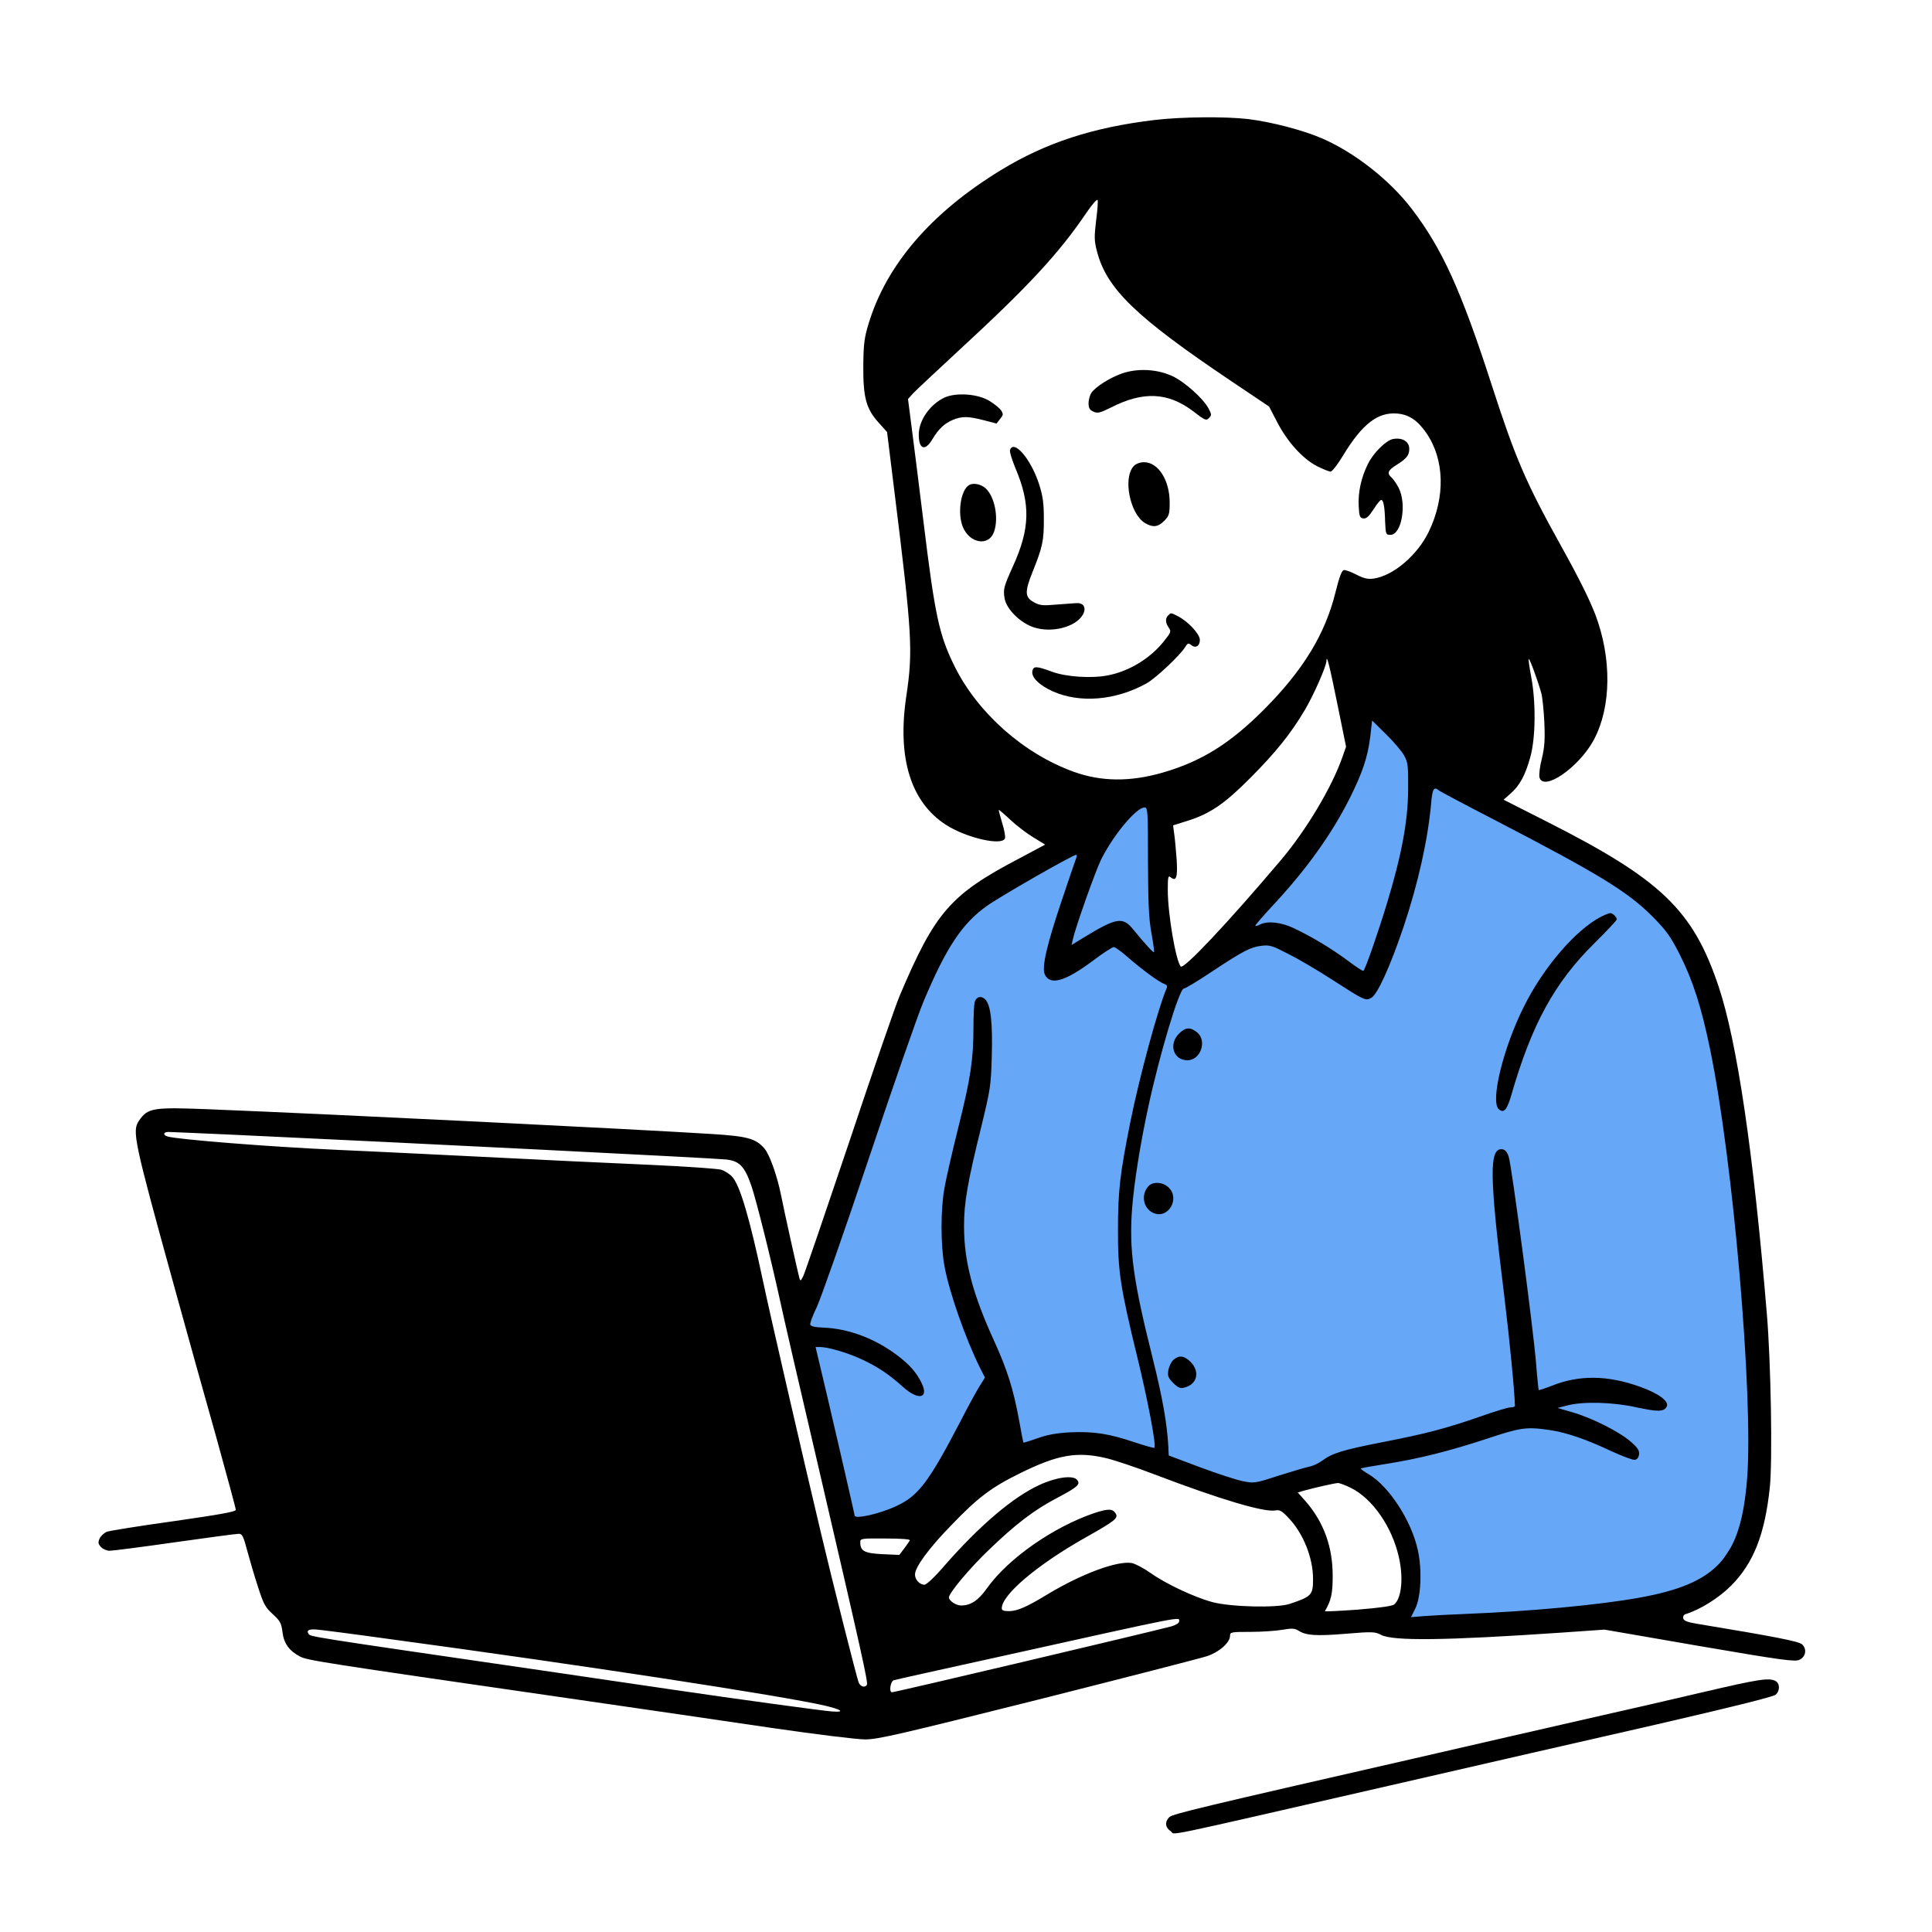 <?xml version="1.0" encoding="UTF-8" standalone="no"?><!DOCTYPE svg PUBLIC "-//W3C//DTD SVG 1.1//EN" "http://www.w3.org/Graphics/SVG/1.1/DTD/svg11.dtd"><svg width="100%" height="100%" viewBox="0 0 4267 4267" version="1.1" xmlns="http://www.w3.org/2000/svg" xmlns:xlink="http://www.w3.org/1999/xlink" xml:space="preserve" xmlns:serif="http://www.serif.com/" style="fill-rule:evenodd;clip-rule:evenodd;stroke-linecap:round;stroke-linejoin:round;stroke-miterlimit:1.5;"><path d="M1991.67,3362.5l183.333,-158.333l241.667,-16.667l300,91.667l87.5,20.833l179.166,-58.333l95.834,112.5l37.5,137.5l-41.667,87.5l137.5,20.833l545.833,-79.167l116.667,-179.166l20.833,-283.334l-58.333,-487.5l-33.333,-325l-133.334,-250l-312.5,-179.166l-175,-120.834l-137.5,-162.5l-54.166,100l-79.167,200l-158.333,217.027l-145.834,116.307l-41.666,-116.307l-4.167,-146.193l0,-141.667l-95.833,0l-104.167,108.333l-145.833,75l-114.418,104.527l-98.082,195.473l-104.167,295.834l-95.833,270.833l-45.834,95.833l62.5,295.834l50,170.833l120.834,-12.5Z" style="fill:#67a7f8;stroke:#000;stroke-width:4.17px;"/><g><path d="M2550,265c-135.833,16.25 -240,50 -339.583,110.833c-153.75,93.75 -252.917,209.167 -292.084,339.167c-9.583,31.667 -11.25,45 -11.666,93.333c-0.417,69.584 6.25,94.584 34.166,125.417l18.334,20.417l15.833,128.333c39.583,318.333 41.667,355 26.667,455c-20.417,136.25 9.583,233.75 87.5,284.167c44.583,28.75 123.75,47.083 130.416,30c1.25,-3.334 -1.25,-18.75 -6.25,-34.167c-4.583,-15.417 -7.916,-28.333 -7.5,-28.75c0.417,-0.833 12.084,9.167 25.834,22.083c13.333,12.5 36.25,30 50.833,38.75l25.833,15.834l-57.083,30.416c-152.5,80 -185.833,118.334 -264.583,304.167c-9.167,21.667 -59.584,167.5 -111.667,323.75c-52.5,155.833 -97.917,289.167 -101.25,295.417c-5.417,10.416 -6.25,10.833 -8.333,3.333c-2.917,-10.417 -34.167,-150.417 -40.417,-182.917c-8.75,-43.333 -25,-88.75 -36.25,-102.5c-19.167,-22.5 -37.5,-27.5 -115.833,-32.5c-180.417,-11.25 -819.584,-42.916 -1109.58,-54.583c-125.833,-5 -136.666,-3.333 -156.25,25c-15.833,22.917 -11.666,42.5 76.667,362.5c27.5,99.583 69.583,251.25 93.75,336.25c23.75,85.417 43.333,157.917 43.333,160.833c0,4.167 -35,10.417 -136.666,25c-75.417,10.417 -142.084,21.25 -147.917,23.334c-6.25,2.5 -13.333,9.166 -16.25,15c-3.75,8.75 -3.333,11.666 2.917,18.75c4.166,4.583 12.916,8.333 19.166,8.333c6.667,0 71.25,-8.333 144.167,-18.75c72.917,-10.417 136.25,-18.75 141.25,-18.75c7.5,0 10,5.417 18.333,36.667c5.417,20 15.834,55.833 23.75,80c12.5,38.75 16.25,45.833 32.917,60.833c16.25,15 18.75,19.583 21.25,38.75c2.917,25.833 15,42.5 39.167,55c17.083,8.333 41.666,12.5 587.083,91.25c157.083,22.917 362.5,52.5 457.083,66.667c94.167,13.75 185.834,25 203.75,25c27.917,-0 76.25,-11.25 380.417,-87.5c191.667,-48.334 360,-91.667 374.167,-96.25c27.5,-9.167 51.25,-30 51.25,-45.417c-0,-7.917 2.916,-8.333 44.583,-8.333c24.167,-0 55.833,-2.084 70.417,-4.584c21.666,-3.75 27.5,-3.333 35.833,1.667c16.667,10.833 38.333,12.5 104.583,7.083c59.584,-5 64.584,-4.583 78.334,2.5c26.25,13.75 140.833,12.5 397.5,-5l95.833,-6.666l209.583,36.25c184.584,31.666 210.834,35 220.834,30.416c14.166,-6.666 17.083,-23.75 5.833,-34.166c-7.5,-6.667 -58.333,-16.667 -232.083,-45.417c-22.084,-3.75 -29.584,-6.667 -30.417,-12.5c-0.833,-4.167 1.667,-7.917 6.25,-9.167c31.25,-9.583 72.5,-35.416 99.167,-62.083c50,-50 75,-114.167 85.833,-217.083c6.25,-57.917 2.5,-278.334 -6.667,-385.417c-29.583,-355 -65.416,-598.333 -106.25,-720.833c-56.666,-169.584 -127.083,-237.084 -382.916,-366.25l-92.084,-46.667l14.584,-12.917c20.416,-17.5 33.333,-40.833 44.166,-80.416c12.084,-42.084 12.917,-122.084 2.084,-178.75c-3.75,-20 -6.25,-37.5 -5.417,-38.75c2.083,-1.667 20.417,48.333 27.917,75.833c2.5,9.167 5.416,38.333 6.666,64.583c1.667,38.334 0.417,54.167 -5.416,79.167c-4.584,17.083 -6.667,35.833 -5.417,41.667c8.333,32.916 87.917,-22.084 120.417,-83.334c38.333,-72.083 39.583,-179.583 2.916,-276.25c-13.333,-34.166 -35,-78.333 -76.25,-152.5c-77.083,-138.75 -100,-192.083 -151.666,-351.666c-68.334,-211.667 -110,-303.334 -177.5,-391.667c-48.334,-63.333 -125.417,-123.75 -196.667,-155c-41.667,-18.333 -112.917,-37.083 -165,-43.333c-49.583,-5.834 -146.667,-5 -206.25,2.083Zm-129.167,222.5c-4.166,35 -4.166,44.167 1.667,66.667c21.25,83.333 85.417,145.416 296.667,287.5l83.75,56.25l17.5,33.75c22.5,43.75 56.666,81.666 88.333,97.916c13.333,6.667 27.083,12.084 30,12.084c3.333,-0 15.833,-16.25 27.917,-36.25c42.083,-69.167 76.25,-95.417 118.75,-92.084c26.25,2.084 45.416,15 65,43.334c40,58.333 42.083,140.833 5.416,217.083c-25,52.5 -79.166,98.333 -122.5,104.167c-12.5,1.666 -21.25,-0.417 -37.5,-8.75c-12.083,-6.25 -24.583,-10.834 -27.916,-10c-4.584,0.833 -10,15.416 -18.334,48.75c-22.5,92.083 -71.25,172.083 -157.916,259.166c-75.417,75.417 -137.5,114.167 -223.334,139.167c-71.666,20.833 -136.666,20.417 -197.916,-2.083c-110,-40 -210.834,-129.584 -261.667,-231.667c-34.583,-69.583 -43.75,-112.083 -69.167,-320.417c-10.416,-85 -22.5,-180.416 -26.666,-212.5l-7.5,-58.333l10.833,-12.083c5.833,-6.25 52.083,-49.584 102.5,-96.25c152.5,-140.417 220.417,-213.75 281.25,-303.75c12.5,-18.334 23.333,-30.417 24.167,-27.5c1.25,2.916 -0.417,23.75 -3.334,45.833Zm533.75,1071.67l18.334,90l-7.917,22.5c-23.333,67.083 -80.417,162.5 -136.667,228.75c-117.083,138.333 -213.75,240.833 -220.416,234.166c-10.834,-11.25 -28.75,-115.833 -28.75,-168.75c-0,-28.75 0.833,-32.916 6.25,-28.333c12.5,10.417 15.833,0.417 13.333,-39.167c-1.667,-20.833 -3.75,-46.25 -5.417,-56.666l-2.5,-18.75l30.417,-9.584c51.25,-15.833 83.333,-37.916 141.25,-96.25c55.417,-55.833 88.333,-96.666 119.167,-148.75c20,-33.75 47.5,-96.25 47.916,-108.75c0.417,-15.416 6.667,9.167 25,99.584Zm146.667,109.583c8.333,15 9.167,22.5 8.75,75c-0.417,70 -14.167,144.167 -47.083,252.5c-19.167,62.917 -47.084,143.75 -51.667,147.917c-1.25,1.25 -16.667,-9.167 -34.583,-22.5c-35.834,-26.667 -78.75,-52.5 -119.167,-71.667c-27.917,-13.333 -58.75,-16.667 -75,-7.917c-4.583,2.5 -9.167,3.75 -10,2.5c-0.833,-0.833 17.083,-21.666 40,-46.25c73.333,-78.75 128.75,-156.25 168.75,-235.833c28.333,-57.083 39.167,-89.583 45,-134.583l4.167,-36.667l30.833,30.417c17.083,16.666 35,37.916 40,47.083Zm76.25,76.667c2.083,2.083 57.083,31.25 122.5,65c231.25,120 295,158.75 350,214.166c30,30.417 39.167,42.917 59.167,82.084c29.583,58.333 48.75,118.333 67.5,209.583c51.25,247.083 95.833,767.917 82.083,948.333c-13.75,175.834 -65,232.917 -238.75,264.167c-87.5,15.833 -238.333,30 -384.583,35.833c-32.084,1.25 -72.084,3.334 -88.75,4.584l-30.417,2.5l9.167,-18.334c12.916,-25 15.833,-85.833 5.833,-130.416c-14.167,-64.584 -63.75,-140.834 -108.75,-167.084c-10.417,-6.25 -17.917,-11.666 -17.083,-12.5c0.416,-0.833 25.416,-5.416 55,-10c74.166,-11.666 141.25,-28.75 223.75,-55.833c73.75,-24.583 86.666,-26.667 138.333,-19.167c37.083,5.417 81.667,20.834 136.25,46.667c24.583,11.25 47.917,20 52.083,19.167c5,-0.834 8.334,-5.417 9.167,-12.084c0.833,-8.75 -2.917,-14.583 -18.75,-28.333c-25.417,-22.083 -85.417,-52.083 -128.333,-64.583l-32.917,-9.584l22.5,-5.833c35.417,-8.75 99.167,-7.083 150.417,4.167c48.333,10.416 61.25,10.416 67.916,-0.834c6.667,-11.666 -16.666,-29.166 -58.333,-44.166c-71.667,-25.834 -135,-26.667 -195.833,-2.084c-15,5.834 -27.917,10 -28.334,9.167c-0.416,-0.417 -3.333,-27.5 -5.833,-59.583c-5.833,-73.75 -53.75,-435.417 -60.417,-455.834c-3.333,-10 -7.916,-15.416 -13.75,-16.25c-30,-4.166 -29.166,57.084 4.584,329.167c11.25,92.5 22.5,208.75 22.916,237.5c0,2.083 -4.583,3.333 -9.583,3.333c-5.417,0 -36.25,9.167 -68.75,20.834c-74.583,25.833 -117.083,37.083 -215.417,56.25c-85.416,16.666 -110,24.166 -131.666,40.416c-7.917,5.834 -20.834,12.084 -28.75,13.334c-7.917,1.666 -38.75,10.833 -67.917,20c-52.5,17.083 -54.167,17.083 -79.167,12.083c-14.166,-2.917 -56.666,-16.667 -94.583,-30.833l-68.75,-25.834l-0.833,-18.75c-2.917,-52.083 -12.5,-107.083 -34.584,-195.833c-43.333,-172.5 -52.5,-240.417 -45.416,-332.083c4.166,-54.167 17.916,-141.667 35.416,-222.084c25,-116.666 68.75,-262.5 78.75,-262.5c3.334,0 30.834,-16.666 62.084,-37.5c69.166,-45.833 85.416,-54.166 110,-57.083c17.5,-2.083 23.75,-0 59.166,18.333c21.667,10.834 64.167,35.834 93.75,55c75,48.334 76.25,48.75 89.167,41.667c13.75,-7.917 41.667,-69.583 70.833,-155.833c32.5,-96.667 54.167,-194.167 61.25,-274.167c2.5,-30.833 6.25,-37.5 16.667,-28.333Zm-642.083,155.416c0.416,93.334 1.666,126.667 7.5,159.167c4.166,22.5 6.666,42.083 5.833,42.917c-1.667,1.666 -19.167,-17.5 -45.833,-50c-23.334,-28.75 -36.667,-26.667 -110.417,18.333l-25.833,15.833l2.5,-11.25c6.25,-28.333 50,-151.666 62.916,-177.916c27.5,-54.584 77.5,-114.584 95.834,-114.584c7.083,0 7.5,7.917 7.5,117.5Zm-158.334,-6.25c-1.666,4.167 -15.833,45.834 -31.666,92.917c-33.334,98.75 -45,148.75 -37.917,164.583c11.667,25 44.167,15.834 105.417,-29.583c22.5,-17.083 43.75,-30.833 47.083,-30.833c2.917,-0 16.25,9.583 30,21.666c32.083,27.917 70.417,56.25 81.25,59.584c5.833,2.083 7.5,5 5.417,9.583c-19.167,45 -60,195 -80.417,296.667c-22.5,112.5 -27.083,150.833 -27.083,235.416c-0.417,93.334 5,127.917 43.333,285.417c22.917,94.167 41.667,192.917 37.083,197.5c-0.833,1.25 -20.833,-4.583 -43.75,-12.083c-56.666,-19.167 -90.416,-24.167 -140.833,-22.084c-30.833,1.667 -50.417,5 -72.917,12.917c-17.083,6.25 -31.666,10.417 -31.666,10c-0.417,-0.417 -5,-22.5 -9.584,-49.167c-12.916,-70 -26.25,-111.666 -54.583,-174.166c-47.917,-104.584 -67.083,-176.667 -67.083,-255c-0,-52.084 7.5,-95.417 38.333,-220.417c19.583,-80.833 21.25,-89.167 22.917,-154.167c2.083,-74.583 -2.084,-113.75 -14.584,-126.25c-9.166,-8.75 -20,-5.833 -23.333,6.667c-1.25,5 -2.5,29.583 -2.5,55c0,70.833 -6.25,112.5 -33.333,220.833c-13.75,55 -27.917,116.667 -31.25,137.084c-7.917,47.083 -7.917,120.416 -0,166.666c10,58.334 47.5,164.584 79.583,228.75l10.417,20.417l-12.084,19.167c-6.666,10.833 -25.833,45.416 -42.083,77.5c-70.833,135.833 -93.333,165 -142.5,187.5c-36.667,17.083 -91.25,29.166 -91.25,20.416c0,-3.333 -61.25,-268.333 -76.667,-331.666l-9.583,-40.417l10,-0c17.5,-0 60.417,12.5 91.667,27.083c35.416,16.25 61.25,33.75 91.666,61.25c33.334,30 57.084,25.417 41.25,-7.916c-11.25,-23.75 -27.083,-41.667 -54.166,-62.084c-49.167,-37.083 -107.917,-59.166 -163.75,-61.25c-17.084,-0.416 -27.084,-2.916 -28.334,-6.25c-1.25,-2.916 5.417,-20.833 14.584,-39.583c8.75,-18.75 60.416,-165.417 114.166,-326.25c53.75,-160.417 108.334,-317.083 121.25,-347.917c50.417,-120 85.417,-172.5 140,-211.25c28.334,-20.416 188.334,-112.083 197.084,-112.916c1.666,-0.417 2.083,2.916 0.416,6.666Zm-1860.42,611.667c387.083,17.917 1060.83,51.667 1087.08,54.583c29.583,3.334 40.833,15 55.833,58.334c10.834,32.083 41.667,155 62.917,251.666c5.417,26.25 45,197.917 87.917,381.25c94.583,407.084 107.083,463.75 104.166,469.167c-4.583,7.083 -14.583,3.75 -18.333,-5.833c-4.583,-12.5 -57.917,-222.917 -81.667,-323.75c-42.083,-176.667 -115.833,-497.5 -129.166,-561.25c-29.167,-137.5 -50.417,-210.417 -67.5,-230.417c-5.417,-6.667 -17.084,-14.167 -25.417,-16.667c-8.333,-2.083 -76.25,-7.083 -150.833,-10.416c-141.25,-6.25 -200.834,-9.167 -477.084,-22.917c-91.666,-4.583 -190,-9.167 -218.75,-10.417c-149.583,-6.666 -353.75,-22.916 -375.833,-29.583c-10.833,-3.333 -9.167,-10 2.083,-10c5,-0 70,2.917 144.584,6.25Zm1927.92,714.583c18.75,4.584 65.834,20.417 105,35.417c144.167,55 243.334,84.583 267.5,79.583c9.584,-1.666 14.584,1.25 30,17.917c31.667,33.75 52.917,87.083 52.917,133.75c0,35.417 -3.333,38.75 -52.083,55c-27.917,9.167 -130.417,6.667 -170.417,-4.167c-41.25,-11.25 -103.75,-40.833 -137.5,-65c-14.167,-10 -32.5,-19.583 -40.417,-21.25c-31.666,-5.416 -110,23.334 -185.416,68.75c-45.834,27.917 -67.5,37.5 -85.834,37.5c-11.666,0 -15.833,-1.666 -15.833,-6.25c0,-30 78.75,-96.25 183.333,-155.416c66.667,-37.5 74.584,-43.75 68.334,-53.75c-6.667,-11.25 -16.25,-11.25 -47.084,-1.25c-90.833,30.833 -190,100 -237.083,165.833c-19.583,27.5 -35.833,38.333 -57.5,38.333c-11.25,0 -26.667,-10.416 -26.667,-17.916c0,-9.584 45.834,-64.584 89.167,-105.834c58.333,-56.25 100,-87.916 150.417,-114.166c45,-23.75 51.666,-30 43.333,-39.584c-8.75,-10.833 -46.25,-5.833 -82.917,11.25c-58.333,26.667 -132.083,89.584 -209.166,177.5c-22.084,25.834 -40.417,42.917 -45,42.917c-10.417,-0 -20.834,-11.25 -20.834,-22.5c0,-16.25 30.834,-58.333 80,-108.75c59.167,-61.667 88.75,-83.75 151.25,-114.583c84.167,-41.667 127.084,-49.167 192.5,-33.334Zm539.167,65.417c47.083,23.333 90,84.583 105.417,151.25c10.833,45.833 6.666,91.25 -9.584,105.833c-4.583,3.75 -30,7.5 -80.833,11.667c-40.417,2.917 -73.333,4.583 -72.5,3.333c13.75,-23.75 17.083,-38.333 17.083,-77.083c0.417,-64.583 -20,-120 -60,-165.833l-17.083,-19.167l15.833,-4.583c22.917,-6.25 65,-15.834 72.5,-16.25c3.334,-0.417 16.667,4.583 29.167,10.833Zm-974.167,115.833c-1.25,2.084 -7.083,10.417 -12.916,18.334l-10.417,13.75l-37.5,-1.667c-39.583,-2.083 -48.75,-6.667 -48.75,-26.25c0,-8.333 1.667,-8.75 55.833,-8.333c35.834,-0 55,1.666 53.75,4.166Zm594.584,179.167c-0,3.333 -7.084,7.917 -17.5,10.833c-50.417,13.334 -609.167,145.417 -616.667,145.417c-7.083,-0 -3.333,-24.583 4.167,-26.667c3.75,-1.25 109.166,-24.583 234.166,-52.083c420.834,-93.333 395.834,-88.333 395.834,-77.5Zm-1750,37.917c434.583,58.75 874.166,126.25 967.916,147.916c37.084,8.75 45,15 16.25,12.917c-22.916,-1.667 -217.083,-28.333 -344.583,-47.083c-61.667,-9.167 -195.833,-28.75 -297.917,-43.75c-529.166,-77.084 -510.416,-74.167 -514.583,-81.25c-5,-7.5 1.667,-10.417 19.583,-8.75c10,0.833 78.75,9.583 153.334,20Z" style="fill-rule:nonzero;"/><path d="M2477.5,825c-27.5,10 -57.083,28.75 -67.083,42.5c-3.334,5.417 -6.25,15.417 -6.25,22.917c-0,10.833 2.5,15 10.833,18.75c9.167,4.166 14.167,2.916 37.917,-8.75c72.083,-37.084 127.083,-34.167 182.916,8.333c25.417,19.583 27.917,20.833 34.167,14.583c6.25,-6.25 6.25,-7.916 -0.833,-21.25c-12.084,-22.5 -53.75,-59.583 -80.417,-71.666c-33.333,-15.417 -77.083,-17.5 -111.25,-5.417Z" style="fill-rule:nonzero;"/><path d="M2085.42,878.333c-32.084,15.417 -56.25,50.417 -56.25,81.667c-0,32.5 14.166,37.5 30.416,9.583c13.334,-22.083 25.834,-34.166 45.417,-42.5c20,-7.916 32.5,-7.916 67.083,0.834l28.75,7.5l7.917,-10c7.083,-8.75 7.5,-10.834 2.5,-18.75c-3.333,-5 -14.583,-14.167 -25.417,-20.834c-25.833,-16.25 -74.583,-19.583 -100.416,-7.5Z" style="fill-rule:nonzero;"/><path d="M3076.67,969.583c-15.417,2.917 -43.334,30.417 -55.417,55c-15,30 -22.083,62.5 -20.417,94.167c1.25,21.667 2.5,25 10,26.25c6.667,0.833 12.084,-3.75 22.5,-19.583c7.084,-11.667 15,-21.25 17.084,-21.25c5,-0 7.916,14.166 8.75,47.916c1.25,27.917 1.666,29.167 11.666,29.167c25,-0 36.667,-68.333 17.917,-104.583c-5,-9.167 -12.083,-19.167 -15.417,-22.084c-10.833,-9.166 -7.916,-16.25 11.25,-27.916c22.084,-13.75 27.917,-21.25 27.917,-35.417c0,-16.25 -15.417,-25.417 -35.833,-21.667Z" style="fill-rule:nonzero;"/><path d="M2230.83,993.333c-1.666,3.75 4.167,22.084 12.084,41.25c33.333,78.75 32.083,132.917 -5.417,215.417c-20.833,46.25 -22.083,51.25 -18.75,71.667c4.167,23.75 34.167,53.75 64.167,63.75c40,13.333 92.916,-0.417 108.75,-27.917c8.333,-15.417 1.666,-26.667 -15,-25.417c-6.667,0.417 -27.084,2.084 -45.417,3.334c-28.333,2.5 -35.417,1.666 -47.917,-5.417c-20,-10.833 -20.416,-22.917 -2.916,-66.667c22.083,-54.583 25.416,-70 25,-117.5c-0,-35.416 -2.084,-50 -10.834,-77.5c-17.916,-54.583 -55,-97.916 -63.75,-75Z" style="fill-rule:nonzero;"/><path d="M2504.58,1028.75c-25.416,25.417 -9.166,106.667 24.584,126.667c17.083,10 28.333,8.75 42.083,-5c10.833,-11.25 12.083,-15 12.083,-40.834c0,-49.166 -25.416,-88.75 -56.666,-88.75c-8.334,0 -17.5,3.334 -22.084,7.917Z" style="fill-rule:nonzero;"/><path d="M2140.42,1071.25c-18.75,10.833 -26.25,62.5 -13.75,92.917c15.416,36.666 57.5,42.916 68.75,10.416c10.833,-30.833 1.25,-78.333 -18.75,-96.25c-10.417,-9.166 -27.084,-12.5 -36.25,-7.083Z" style="fill-rule:nonzero;"/><path d="M2580,1359.17c-6.667,6.666 -6.25,16.25 1.25,27.083c5.833,8.333 5,10.417 -10,29.167c-30,38.333 -77.083,67.083 -124.583,76.25c-36.25,7.083 -92.917,3.333 -123.75,-8.334c-33.75,-12.5 -41.25,-12.916 -42.917,-0.416c-2.083,13.333 15.417,30.416 44.583,43.75c60.417,27.083 139.584,20.416 207.917,-17.5c20,-11.25 73.333,-61.25 85,-80c5.417,-8.75 7.083,-9.584 13.333,-4.584c9.584,7.917 19.167,2.5 19.167,-11.25c0,-12.916 -25.833,-40.833 -48.75,-52.5c-15.833,-7.916 -15,-7.916 -21.25,-1.666Z" style="fill-rule:nonzero;"/><path d="M3536.25,2024.58c-55.417,28.334 -127.5,111.667 -170.417,198.334c-45.833,90.833 -75,210.833 -55.416,227.083c10.833,9.167 17.916,1.25 27.083,-30c45,-157.083 95.833,-250 184.167,-337.083c27.083,-26.667 49.166,-50.417 49.166,-52.5c0,-5 -9.166,-13.75 -14.583,-13.75c-2.5,-0 -11.667,3.75 -20,7.916Z" style="fill-rule:nonzero;"/><path d="M2603.75,2282.92c-23.333,23.75 -12.083,58.75 18.75,58.75c29.583,-0 44.167,-43.75 20.833,-62.084c-15,-11.666 -25,-10.833 -39.583,3.334Z" style="fill-rule:nonzero;"/><path d="M2536.25,2620c-17.5,19.583 -10.833,50.417 12.5,59.583c32.083,12.084 57.5,-32.083 32.5,-56.666c-12.5,-12.5 -35,-14.167 -45,-2.917Z" style="fill-rule:nonzero;"/><path d="M2592.08,3002.92c-5,4.166 -10,14.583 -11.666,22.916c-2.084,13.334 -0.417,17.084 10.833,28.75c10.833,10.417 15.417,12.5 24.583,10c28.334,-7.083 35,-35 13.75,-56.666c-14.166,-13.75 -25,-15.417 -37.5,-5Z" style="fill-rule:nonzero;"/><path d="M3760.42,3737.5c-66.25,15.417 -166.667,38.75 -222.917,51.25c-56.25,12.917 -147.917,33.75 -204.167,46.667c-56.25,12.916 -150,34.583 -208.333,47.916c-470.417,107.5 -535.417,122.917 -542.5,130c-10.417,10.417 -9.167,22.917 3.333,31.25c12.5,7.917 -45,20 480.834,-100.416c184.583,-42.5 450.416,-103.334 591.25,-135.417c162.5,-37.5 258.75,-61.25 263.75,-65.833c10,-8.75 9.583,-25 -0.417,-30.417c-14.583,-7.5 -37.917,-3.75 -160.833,25Z" style="fill-rule:nonzero;"/></g></svg>